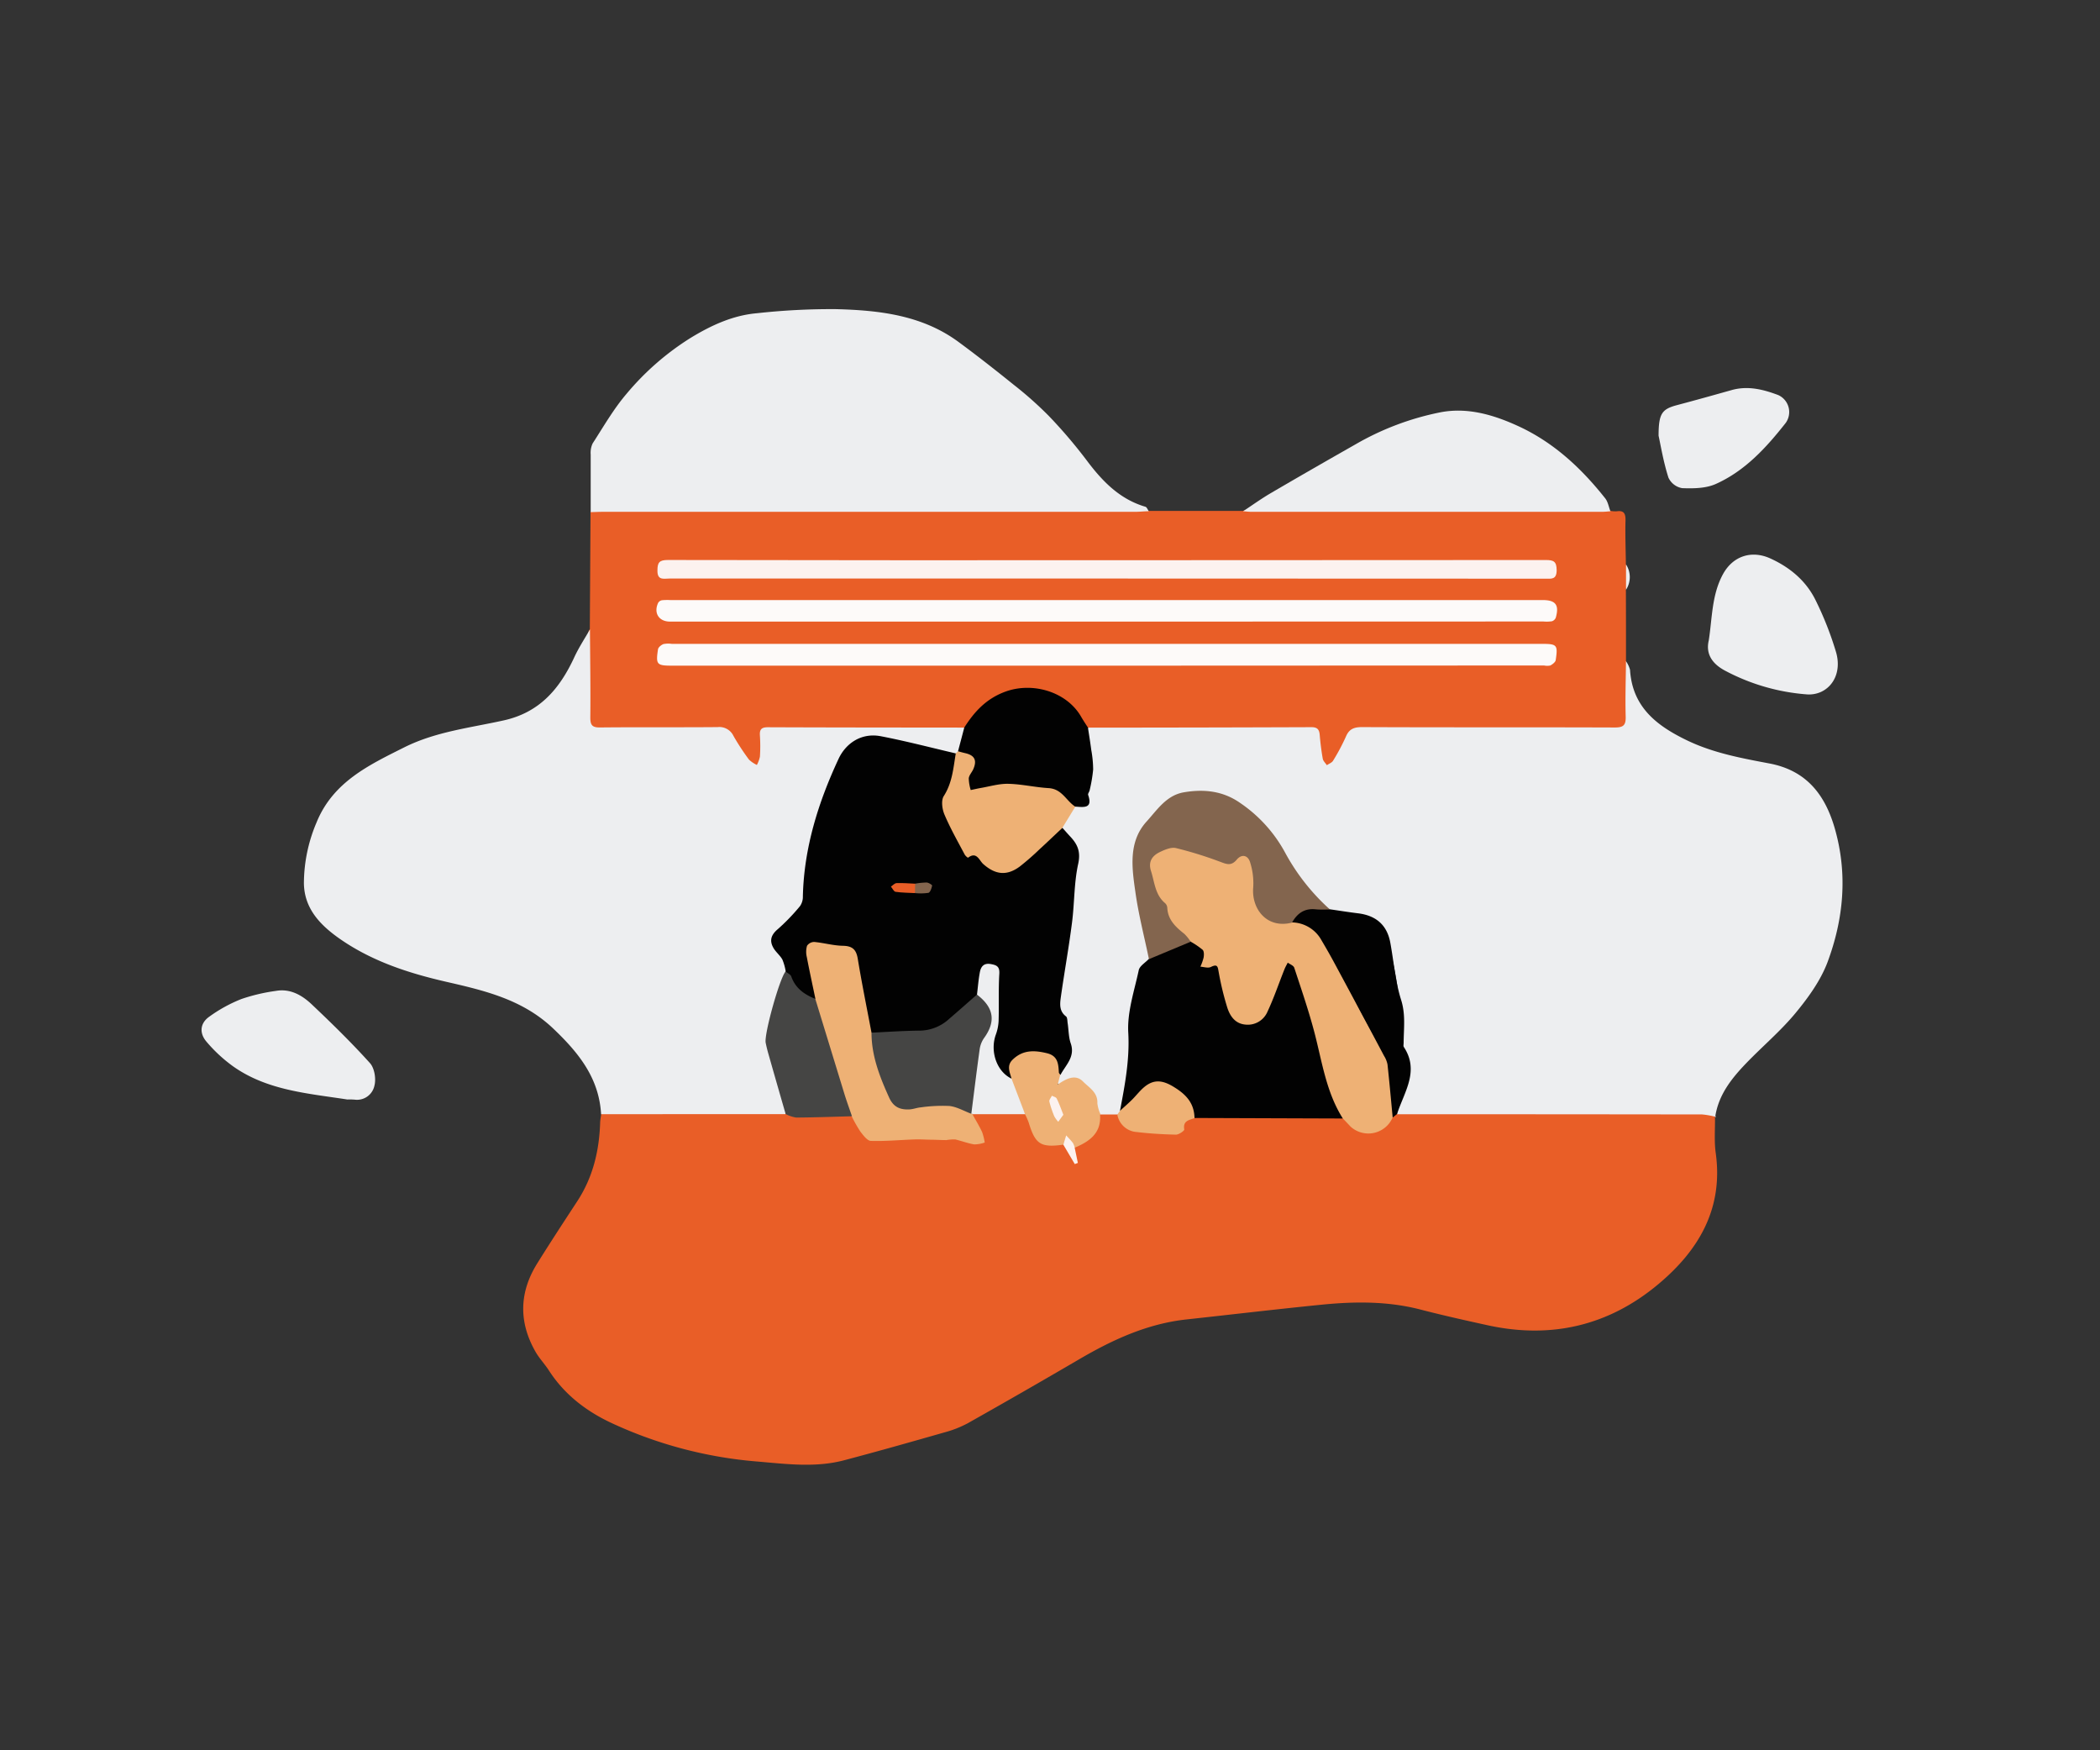 <?xml version="1.0"?>
<svg xmlns="http://www.w3.org/2000/svg" version="1.1" width="600" height="500" viewBox="0 0 600 500"><rect x="0" y="0" width="600" height="500" fill="#333333" stroke="none"/><svg viewBox="0 0 600 600" width="600" height="600" x="0" y="-50"><defs><style>.cls-1{fill:#e95e27;}.cls-2{fill:#edeef0;}.cls-3{fill:#020202;}.cls-4{fill:#eeb175;}.cls-5{fill:#454544;}.cls-6{fill:#fcf2ef;}.cls-7{fill:#83654e;}.cls-8{fill:#fdfaf9;}</style></defs><g id="kommunikation"><path class="cls-1" d="M490,369c.05,3.46-.27,7,.21,10.38,2.2,15.88-4.84,27.78-16.37,37.44-14.22,11.92-30.66,15.74-48.82,11.76-6.44-1.41-12.86-2.85-19.24-4.5-9.35-2.41-18.81-2.31-28.28-1.36-12.82,1.28-25.61,2.8-38.41,4.19-11.18,1.2-21.09,5.75-30.66,11.34q-15.9,9.3-31.95,18.34a31.1,31.1,0,0,1-6.68,2.61c-9.5,2.72-19,5.41-28.57,7.94-8.28,2.2-16.68,1.06-25,.36A122,122,0,0,1,175,456.64c-7.34-3.38-13.69-8.19-18.17-15.14-1.19-1.84-2.75-3.46-3.83-5.35-4.84-8.48-4.67-16.95.49-25.23,3.74-6,7.62-11.92,11.49-17.84,4.39-6.74,6.2-14.21,6.48-22.14,0-.89.2-1.77.31-2.66a4.33,4.33,0,0,1,3.07-.94c16.05,0,32.09-.1,48.14,0a9.55,9.55,0,0,1,1.18.16c5.1,1.8,10.36,1,15.56.86a19.4,19.4,0,0,1,2.95-.18c2,.38,2.66,2,3.34,3.54a5.52,5.52,0,0,0,5.94,3.54c3.58-.17,7.19.23,10.69-1a5.32,5.32,0,0,1,3,0,4.32,4.32,0,0,0,1.15.32c4.08-.34,8,.55,11.93,1.38,1.65.35,1.84-.78,1.26-2.05-.46-1-1.27-1.8-1.79-2.77-.61-1.14-1.36-2.33.12-3.43a54.9,54.9,0,0,1,14-.17,3.31,3.31,0,0,1,2.28,2.57c1,4.8,3.92,6.91,8.77,6.41,2.2.41,2.24,2.72,3.5,4.15.44-1.19-.35-2.24.16-3.24a3.7,3.7,0,0,1,1.87-1.36c2.48-1.26,4.48-2.82,4.39-6a2.5,2.5,0,0,1,1.5-2.37,6.6,6.6,0,0,1,4.45.07c3.75,6.1,10,5.14,15.75,5.53a2.26,2.26,0,0,0,2.59-1.6c.63-2.38,2.45-2.94,4.55-3.18,13.44-.13,26.89-.21,40.33,0a5.81,5.81,0,0,1,3.12,1.59c4.68,3.95,8.33,3.58,12.08-1.22a4.58,4.58,0,0,1,2.77-1.53,19.53,19.53,0,0,1,3.58-.18q40.37,0,80.73,0C486.52,367.33,488.73,366.72,490,369Z"/><path class="cls-2" d="M490,369a22.63,22.63,0,0,0-3.69-.64q-43.57-.06-87.15-.06c-.37-1.37.28-2.54.75-3.73a41.1,41.1,0,0,0,2.19-8.37,5.38,5.38,0,0,0-.17-3.53c-1.71-3.05-1.18-6.37-1.46-9.62-.75-8.61-1.63-17.22-4.52-25.44a8.09,8.09,0,0,0-6.22-5.47c-3.21-.7-6.49-.94-9.72-1.52A47.67,47.67,0,0,1,367.15,295,42.23,42.23,0,0,0,353,279.45c-4.62-3-9.59-3-14.72-2.39a4.65,4.65,0,0,0-2.49,1c-6,5.05-11.76,9.92-11.15,19.17a113.47,113.47,0,0,0,3.57,22.71c.4,1.44,1,2.86.24,4.36-2.36,2.39-3.08,5.42-3.71,8.6a66.18,66.18,0,0,0-1.35,18.91c.43,5-1.58,10-2.41,15-.35.78-.64,1.63-1.75,1.56h-4.82c-1.23-.48-1.44-1.65-1.56-2.7-.27-2.27-1.7-3.7-3.17-5.23a4.33,4.33,0,0,0-4.63-1.19c-.9.24-1.86,1.34-2.72.41s-.31-2.25.21-3.35c2.41-3,2.63-6.2,2-10.08s-2.63-7.71-2.37-11.9a80.07,80.07,0,0,1,1.62-9.41c1.79-9.93,2.49-20,3.62-30a5.15,5.15,0,0,0-1.13-3.91,27.5,27.5,0,0,1-2.84-3.85c-.07-3.06,1.55-5.18,3.84-6.94,1.85-.34,2.47-1.43,3.18-3.26,2.25-5.74.41-11.38.36-17.05,0-.86-.55-1.79.55-2.37a10.07,10.07,0,0,1,3.85-.43h56.93c.7,0,1.39,0,2.09.06,2.15,0,3.25,1.18,3.66,3.22.34,1.67.33,3.39.78,5,.15.54.26,1.26,1,1.27.55,0,.82-.5,1.08-.91a48.24,48.24,0,0,0,2.37-4.5c1.45-3.08,3.71-4.24,7.16-4.23,22.47.11,44.94.06,67.4.06,5.64,0,5.64,0,5.65-5.51,0-3.2-.07-6.39,0-9.58,0-1.15-.15-2.46,1.18-3.16a7.65,7.65,0,0,1,1.2,2.5c.66,10.73,7.72,16.07,16.5,20.27,7.46,3.55,15.41,5,23.39,6.51,10.45,2,15.83,8.82,18.63,18.6,3.73,13.05,2.5,25.84-2.11,38.21-2,5.26-5.52,10.12-9.15,14.51-4.29,5.18-9.53,9.57-14.2,14.44-4.08,4.26-7.71,8.85-8.68,14.95L490,369Z"/><path class="cls-1" d="M464.57,238.82c-.05,5.28-.24,10.57-.09,15.85.07,2.5-.63,3.16-3.14,3.15-24.06-.09-48.13,0-72.19-.11-2.31,0-3.69.54-4.61,2.73a58.76,58.76,0,0,1-3.66,6.87c-.34.57-1.17.86-1.78,1.28-.41-.62-1.05-1.19-1.17-1.86-.4-2.26-.68-4.54-.87-6.82-.14-1.59-.74-2.19-2.42-2.18q-31.9.12-63.8.13c-1.65-.49-2.18-2-2.82-3.29a10,10,0,0,0-6.9-5.69,5.78,5.78,0,0,1-1.13-.38c-8.72-4.28-18.12,1.28-22.25,7.18-.85,1.2-1.53,2.62-3.16,3-7.59.52-15.18.18-22.76.22-10,.07-20,0-29.95,0-3.31,0-3.54.28-3.62,3.59,0,1,0,2-.05,3-.11,1.41-.21,2.94-1.8,3.48s-2.57-.69-3.42-1.82a41.38,41.38,0,0,1-3.17-4.72c-1.49-2.64-3.58-3.63-6.63-3.59-10,.13-20,.07-30,0-4.83,0-5.39-.57-5.41-5.3,0-6.59,0-13.18,0-19.77,0-1.39-.08-2.81.75-4.05q.1-16.75.2-33.51c1.62-1.38,3.6-1,5.45-1q51.63,0,103.27,0,22.59,0,45.19,0c1.88,0,3.81-.26,5.56.74h26.93a10.73,10.73,0,0,1,4.69-.76q48,0,95.91,0c1.49,0,3-.15,4.36.74a8.14,8.14,0,0,0,1.76.14c2.14-.32,2.64.61,2.59,2.64-.11,4.13.06,8.27.11,12.41a18.57,18.57,0,0,1,0,7.24Q464.58,228.65,464.57,238.82Z"/><path class="cls-2" d="M168.56,229.82c.05,8.38.19,16.76.1,25.14,0,2.23.56,2.88,2.83,2.85,11.18-.11,22.36,0,33.55-.1a4.46,4.46,0,0,1,4.53,2.53A66.54,66.54,0,0,0,214,267a8.55,8.55,0,0,0,2.25,1.52,9,9,0,0,0,.87-2.37,46,46,0,0,0,0-6c-.13-1.81.45-2.41,2.33-2.4,18.67.08,37.34.08,56,.1.78,2.52-1.15,4.5-1.36,6.82a1.6,1.6,0,0,1-1.08.88c-6.71-1.46-13.28-3.55-20.13-4.39-6.32-.77-11.24,1.9-13.83,7.92a106.8,106.8,0,0,0-6.47,19.87c-1.2,5.64-2.68,11.19-2.71,17.08,0,4-2.88,6.87-6,9.22-3.4,2.59-3.6,3.74-.91,7,1.3,1.57,2.55,3.12,1.85,5.36a14.26,14.26,0,0,0-2.19,6.44,20.63,20.63,0,0,1-2,6.56,14,14,0,0,0-.65,9.9c1.39,4.89,2.57,9.84,4.19,14.66.34,1,1,2,.21,3.11H171.74c-.59-10.37-6.44-17.57-13.67-24.45-8.72-8.3-19.51-10.83-30.6-13.37-10.76-2.47-21.2-5.85-30.46-12.32-5.7-4-10.09-8.72-10.18-15.86A44.68,44.68,0,0,1,90.42,285c4.72-11.65,15-16.45,25.17-21.55,9-4.47,18.81-5.54,28.35-7.66,10.23-2.27,15.93-9,20.07-17.87C165.31,235.08,167,232.5,168.56,229.82Z"/><path class="cls-2" d="M328.23,196.05c-1.29,0-2.58.16-3.87.16h-152c-1.2,0-2.4.06-3.59.09,0-5.49,0-11,0-16.46a6.29,6.29,0,0,1,.55-3.16c3.12-4.82,6-9.87,9.71-14.2a77,77,0,0,1,18.36-16c5.82-3.54,12-6.4,18.86-7a194.24,194.24,0,0,1,22.59-1.17c12.27.32,24.46,1.68,34.84,9.24,5.45,4,10.74,8.16,16,12.4a105.87,105.87,0,0,1,10,8.89,141.85,141.85,0,0,1,10.81,12.68c4.45,5.93,9.36,11.05,16.72,13.23C327.65,194.83,327.9,195.59,328.23,196.05Z"/><path class="cls-2" d="M460.12,196.05c-.79.06-1.58.16-2.38.16H357.54c-.8,0-1.59-.11-2.38-.16,2.62-1.72,5.17-3.57,7.87-5.15,8.08-4.73,16.19-9.38,24.32-14a79.25,79.25,0,0,1,24.16-9.11c7.72-1.5,15.16.67,22.28,3.94,10.13,4.66,18,12,24.81,20.59C459.41,193.31,459.63,194.79,460.12,196.05Z"/><path class="cls-2" d="M488.22,232.93c1-6.36.82-13.05,4.11-19,2.83-5.09,8.12-6.83,13.46-4.41,5.62,2.55,10.21,6.39,12.93,11.9a93.83,93.83,0,0,1,5.86,14.86c1.53,5.22-.53,9.76-4.48,11.46a8.37,8.37,0,0,1-3.76.63,59.12,59.12,0,0,1-23.25-6.67C489.94,240.08,487.15,237.41,488.22,232.93Z"/><path class="cls-2" d="M99.24,364.09c-11.33-1.75-23-2.59-32.74-9.54a42.49,42.49,0,0,1-7.57-7.05c-2-2.4-1.77-5.16.77-7A41.78,41.78,0,0,1,69,335.38a52.36,52.36,0,0,1,9.82-2.31c4.1-.73,7.48,1.23,10.25,3.85,5.72,5.41,11.37,10.93,16.63,16.77,1.3,1.44,1.79,4.49,1.28,6.45a5.08,5.08,0,0,1-5.59,4A18.38,18.38,0,0,0,99.24,364.09Z"/><path class="cls-2" d="M473.88,174.47c0-6.43,1-7.61,5.34-8.76,5.18-1.37,10.35-2.82,15.51-4.27,4.66-1.32,9.09-.19,13.39,1.44a5.33,5.33,0,0,1,2.1,7.91c-5.56,7.08-11.65,13.74-20,17.47-2.84,1.27-6.39,1.31-9.6,1.19a5.3,5.3,0,0,1-3.92-3C475.27,182,474.49,177.26,473.88,174.47Z"/><path class="cls-2" d="M464.58,218.48v-7.24A6.65,6.65,0,0,1,464.58,218.48Z"/><path class="cls-2" d="M490.15,368.81l.17.34L490,369Z"/><path class="cls-3" d="M320,367.32c1.4-7.39,2.8-14.65,2.36-22.38-.32-5.87,1.74-11.9,3-17.8.27-1.21,1.88-2.13,2.87-3.19a83,83,0,0,1,12.1-5.22c3.73,1.06,4.54,2.09,4,5.48-.19,1.16.19,1.61,1.19,1.33,2.81-.77,3.23,1.1,3.54,3.08a39.67,39.67,0,0,0,2,8.13c.89,2.3,2.09,4.42,4.8,4.85,2.93.47,4.51-1.44,6-3.58,2.25-3.17,3.32-6.77,4.22-10.47.3-1.21.42-2.73,2.13-2.87s2.36,1.29,2.79,2.62c2,6.16,4.38,12.19,5.68,18.58,1.54,7.52,3.06,15.07,6.82,21.92a1.93,1.93,0,0,1,.18,1.72l-42.39-.15a2.31,2.31,0,0,1-.76-1.27c-.46-4.64-4.27-6.15-7.6-8.08-1.57-.91-3.05-.42-4.51.44-2.39,1.41-4,3.56-5.67,5.67C322.1,366.93,321.57,368.5,320,367.32Z"/><path class="cls-4" d="M383.67,369.52c-4.76-7.51-5.92-16.18-8.11-24.54-1.64-6.25-3.75-12.38-5.77-18.52-.2-.63-1.22-1-1.86-1.46-.32.63-.69,1.25-.95,1.91-1.6,4-3,8.17-4.84,12.09a6.11,6.11,0,0,1-6.32,3.69c-2.9-.25-4.37-2.41-5.15-4.8a83.37,83.37,0,0,1-2.46-10.12c-.29-1.52-.25-2.52-2.24-1.54-.79.39-2,0-3-.09a14.14,14.14,0,0,0,.92-2.6c.12-.72.15-1.79-.28-2.21a22.47,22.47,0,0,0-3.39-2.31c-3.53-2.34-6.25-5.06-7.78-9.37-1.18-3.36-3.54-6.34-4.27-10s.35-6.06,4-7.47c4.45-1.72,8.62-.34,12.75,1.24a25.2,25.2,0,0,1,3.21,1.59,4.24,4.24,0,0,0,5-.17c2.21-1.53,3.8-.87,5,1.63s.91,5.26.9,7.94c0,3.33,1,6,4,7.78,1.85,1.07,3.87.68,5.84.78,4.78-.09,7.75,2.72,10,6.44a106.46,106.46,0,0,1,6.27,12.21,159.78,159.78,0,0,0,9.81,18.1c3.67,6,4.19,12.7,2.93,19.55a7.55,7.55,0,0,1-12,2.57C385.17,371.08,384.43,370.29,383.67,369.52Z"/><path class="cls-4" d="M277.83,368.28c.93,1.7,1.95,3.35,2.77,5.1a16.46,16.46,0,0,1,.75,3,9.1,9.1,0,0,1-3,.54c-1.84-.3-3.61-1-5.44-1.42a12.93,12.93,0,0,0-2.52.19c-1.22,0-2.44-.07-3.66-.1-1.81,0-3.61-.15-5.42-.09-4.16.14-8.32.55-12.47.42-1,0-2.18-1.57-3-2.64a38.72,38.72,0,0,1-2.5-4.4c-1.31-.55-1.38-1.88-1.77-2.95-3.71-10.09-6.32-20.51-9.4-30.79-.89-3.37-1.57-6.79-2.35-10.19a10.9,10.9,0,0,1-.44-3.85c.3-2.39,1.63-3.35,3.91-2.6a20.9,20.9,0,0,0,6.46,1c4.41,0,5.17.65,6.08,4.88,1.43,6.73,2.26,13.57,3.71,20.29a43.85,43.85,0,0,0,4.86,17.66c1.86,3.6,3.45,4.45,7.45,3.37,3.09-.84,6.11-1.58,9.36-.74a16.11,16.11,0,0,1,6,2.55A2.07,2.07,0,0,1,277.83,368.28Z"/><path class="cls-3" d="M397.91,369.24c-.48-5.05-.93-10.11-1.48-15.15a7.29,7.29,0,0,0-1-2.49Q388.37,338.3,381.2,325c-1.18-2.2-2.43-4.35-3.69-6.5a9.81,9.81,0,0,0-8.38-5c-.95-1.19.16-1.75.78-2.38,3-3.05,6.46-2.76,10.07-1.36,2.65.38,5.3.81,8,1.14,5.11.62,8.33,3.28,9.26,8.45,1,5.44,1.41,11,3.07,16.26,1.34,4.21.75,8.2.73,12.3,0,.4-.13.9.05,1.18,4.41,6.66.35,12.51-1.73,18.55-.06.19-.11.38-.17.57Z"/><path class="cls-5" d="M232.93,335.31q4.19,13.68,8.38,27.36c.65,2.08,1.4,4.14,2.11,6.21-5.32.14-10.63.34-15.95.37a9.92,9.92,0,0,1-3-1q-2.52-8.72-5-17.44c-.28-1-.5-1.93-.7-2.9-.51-2.4,4-18.55,5.7-20.41a1.06,1.06,0,0,1,1.75.4C227.45,331.32,230.54,333,232.93,335.31Z"/><path class="cls-4" d="M302.94,357c-.2.73-.39,1.47-.74,2.83,2.62-1.85,5.17-3,7.26-.85,1.68,1.71,4.23,3.06,4.07,6.17a10.19,10.19,0,0,0,.88,3.11c0,.1-.11.19-.1.28.33,5.25-3.1,7.57-7.26,9.33-.73-.05-.9-.65-1.14-1.18-1.08-2.48-1.5-.45-2.1.31-6.49.87-8-.09-9.9-6.33a20.93,20.93,0,0,0-1.08-2.43,88.67,88.67,0,0,1-4.77-10.45,5.33,5.33,0,0,1,2.2-6.79c3.29-2.22,6.8-2,10.24-.38C303.27,352,303.29,354.47,302.94,357Z"/><path class="cls-2" d="M289,358.13l3.87,10.15h-15l-.14-.14-.19,0c-1.18-.66-.71-1.74-.58-2.65.61-4.14,1.1-8.29,1.54-12.45a17.62,17.62,0,0,1,2.8-8.69c1.81-2.59,1.26-5.46-.85-8a9.2,9.2,0,0,1-1.78-2.38,19,19,0,0,1,.35-5.92c.35-2.6,2-3.86,4.26-3.56,2.45.33,3.44,1.61,3.08,4.49a46.49,46.49,0,0,0,0,12.19,6.73,6.73,0,0,1-.32,3.24C284.08,349.65,285.26,354.16,289,358.13Z"/><path class="cls-4" d="M320,367.32c1.15-1.05,2.32-2.07,3.43-3.16s2.19-2.52,3.46-3.59c2.81-2.37,5.39-2,8.59,0,3.54,2.18,5.73,4.67,5.81,8.84-1.51.57-3.36.73-2.93,3.24.06.37-1.56,1.5-2.39,1.48-3.75-.08-7.51-.31-11.23-.75a6,6,0,0,1-5.5-5Z"/><path class="cls-6" d="M303.81,377l.82-2.65c.65.72,1.34,1.41,1.93,2.18a4.87,4.87,0,0,1,.49,1.34c.31,1.45.61,2.89.91,4.34l-.88.33Z"/><path class="cls-3" d="M289,358.13c-4.19-2-6.19-7.71-4.5-12.51a13.33,13.33,0,0,0,.82-4c.13-4.47-.07-9,.2-13.42.13-2.1-.75-2.5-2.44-2.8-2-.36-2.82.74-3.12,2.33-.4,2.11-.56,4.27-.82,6.41,0,.3,0,.65-.21.86-4.29,4.71-8.6,9.38-15.5,10.17a75,75,0,0,1-11,.6A5.65,5.65,0,0,1,249,345c-1.32-7-2.75-14-3.92-21.08-.43-2.66-1.52-3.69-4.26-3.74s-5.43-.84-8.16-1.09a2.49,2.49,0,0,0-2.08,1.09,6.21,6.21,0,0,0-.07,3.18c.76,4,1.64,8,2.47,12-3.12-1.24-5.71-3-6.9-6.41-.21-.57-1-.92-1.58-1.38a15.37,15.37,0,0,0-.95-3.43c-.65-1.2-1.84-2.11-2.54-3.3-1.23-2.1-.74-3.77,1.23-5.42a57.19,57.19,0,0,0,6.34-6.58,4.64,4.64,0,0,0,.81-2.77c.32-13.89,4.42-26.88,10.2-39.29,2.09-4.48,6.55-7.53,12.09-6.46,7.21,1.39,14.34,3.26,21.5,4.93a13.93,13.93,0,0,1-1.63,10c-2.06,3.32-1.8,6.34.12,9.52,1,1.62,1.71,3.37,2.59,5,1.09,2.1,2,4.33,4.92,4.61,1.05.11,1.73,1.28,2.56,2,3.19,2.72,5.77,2.89,9.2.56s6.09-5.74,9.18-8.55c1-.9,1.76-2.29,3.48-1.85.73.82,1.45,1.65,2.2,2.45,2.05,2.19,3,4.26,2.27,7.71-1.22,5.5-1.06,11.29-1.79,16.93-.91,7.1-2.19,14.16-3.19,21.26-.27,1.92-.47,4,1.48,5.46.41.31.37,1.26.47,1.93.3,1.94.26,4,.89,5.79,1.33,3.85-1.45,6.16-2.94,9-.16-.24-.45-.47-.46-.72-.13-2.45-.29-4.73-3.4-5.48-3.56-.86-6.83-1-9.72,1.76C287.5,354.38,288.51,356.25,289,358.13Z"/><path class="cls-7" d="M380,309.82c-1.38,0-2.78.08-4.15-.06-3.17-.33-5.23,1.18-6.7,3.8-7.31,1.86-11.66-4.06-11.08-10.14a19.62,19.62,0,0,0-.87-7c-.6-2.15-2.44-2.55-3.86-.83-1.68,2-3.1,1.17-5,.49A110.08,110.08,0,0,0,336,292.27c-1.36-.32-3.14.43-4.54,1.1-2.27,1.07-3.49,2.79-2.57,5.55,1,3.17,1.16,6.73,4,9.09a2,2,0,0,1,.62,1.31c.17,3.47,2.42,5.51,4.89,7.47a12.73,12.73,0,0,1,1.8,2.23L328.27,324c-1.32-6.42-3-12.81-3.89-19.29-1-6.9-2-14.26,3.19-20,3-3.28,5.64-7.49,10.61-8.36,5.77-1,11.27-.44,16.26,3.1a40.34,40.34,0,0,1,12.71,14.07A60.31,60.31,0,0,0,380,309.82Z"/><path class="cls-3" d="M273.72,264.62c.6-2.26,1.2-4.53,1.79-6.79,2.87-4.5,6.19-8.15,11.53-10.17,7.87-3,17.81-.09,21.91,7.19.58,1,1.26,2,1.89,3,.32,2.11.67,4.22.94,6.33a32.63,32.63,0,0,1,.55,5.63,41.77,41.77,0,0,1-1,5.92c-.09.47-.55,1-.43,1.36,1.38,4-1.3,3.47-3.64,3.34a3.06,3.06,0,0,1-2.55-1.35c-2.34-2.78-5.51-3.4-8.88-3.48a21.37,21.37,0,0,1-5.35-.53,14.1,14.1,0,0,0-10.19.84c-1.09.53-2.28,1-3.37,0s-1.06-2.28-.85-3.6a5.2,5.2,0,0,1,.23-.86c1.24-4,1.24-4-2.11-6.13A1.41,1.41,0,0,1,273.72,264.62Z"/><path class="cls-4" d="M273.72,264.62c.67.17,1.34.37,2,.52,2.71.6,3.48,2,2.38,4.55-.39.91-1.21,1.73-1.31,2.65a12.5,12.5,0,0,0,.56,3.35c.9-.18,1.8-.4,2.7-.56,2.68-.45,5.37-1.28,8-1.22,3.85.08,7.68,1,11.55,1.23s5,3.63,7.63,5.3l-3.73,6.1c-2.16,2-4.3,4.08-6.49,6.07a74.23,74.23,0,0,1-5.61,4.9c-3.71,2.77-7,2.4-10.46-.67-1.16-1-1.87-3.72-4.37-1.81a2.78,2.78,0,0,1-.94-.91c-2-3.78-4.12-7.5-5.78-11.42-.67-1.56-1-4.05-.2-5.29,2.44-3.81,2.73-8,3.43-12.21Z"/><path class="cls-8" d="M316.36,227.57H191.43c-3.17,0-4.74-2.44-3.39-5.35a1.61,1.61,0,0,1,1.08-.75,15.84,15.84,0,0,1,2.39-.05H440.78c3.7,0,4.77,1.41,3.72,5.06a1.79,1.79,0,0,1-1.12,1,10.56,10.56,0,0,1-2.39.06Z"/><path class="cls-8" d="M316.21,240.16H192.14c-4.5,0-4.8-.29-4.14-4.67.09-.58.92-1.26,1.56-1.5a7.18,7.18,0,0,1,2.37-.06H440.36c4.52,0,4.78.24,4.13,4.64-.09.59-.92,1.21-1.54,1.54a4.37,4.37,0,0,1-1.78,0Z"/><path class="cls-6" d="M316.18,215.27H191.24c-1.56,0-3.45.63-3.4-2.3,0-2.27.51-3,3-3q67.41.12,134.83.06,58,0,116-.05c2.23,0,3.07.41,3.09,2.89,0,2.78-1.54,2.44-3.25,2.44Z"/><path class="cls-5" d="M249,345c4.57-.21,9.14-.54,13.71-.58a12.57,12.57,0,0,0,8.41-3.3c2.69-2.31,5.35-4.66,8-7,4.88,3.7,5.48,7.7,2,12.47a7.44,7.44,0,0,0-1.23,3.27c-.85,6.1-1.59,12.21-2.37,18.31-2.09-.78-4.14-2-6.29-2.23a43.94,43.94,0,0,0-8.16.4c-1.08.09-2.14.52-3.22.58-2.64.13-4.57-.61-5.83-3.42C251.33,357.56,249,351.59,249,345Z"/><path class="cls-6" d="M303.82,368.45l-1.46,2a7.41,7.41,0,0,1-1.12-1.53,27.78,27.78,0,0,1-1.42-4.24c-.11-.48.46-1.11.72-1.67.47.26,1.18.4,1.37.8C302.61,365.2,303.13,366.7,303.82,368.45Z"/><path class="cls-1" d="M261.43,305.13c-1.86-.1-3.73-.1-5.57-.37-.5-.07-.88-1-1.31-1.48.54-.36,1.07-1,1.63-1,1.76-.07,3.53.09,5.3.16C262.44,303.35,262.57,304.25,261.43,305.13Z"/><path class="cls-7" d="M261.43,305.13c0-.9,0-1.8.05-2.7a21,21,0,0,1,3.25-.32c.57,0,1.63.69,1.59.87-.16.77-.54,1.95-1.07,2.08A15.68,15.68,0,0,1,261.43,305.13Z"/></g></svg></svg>
